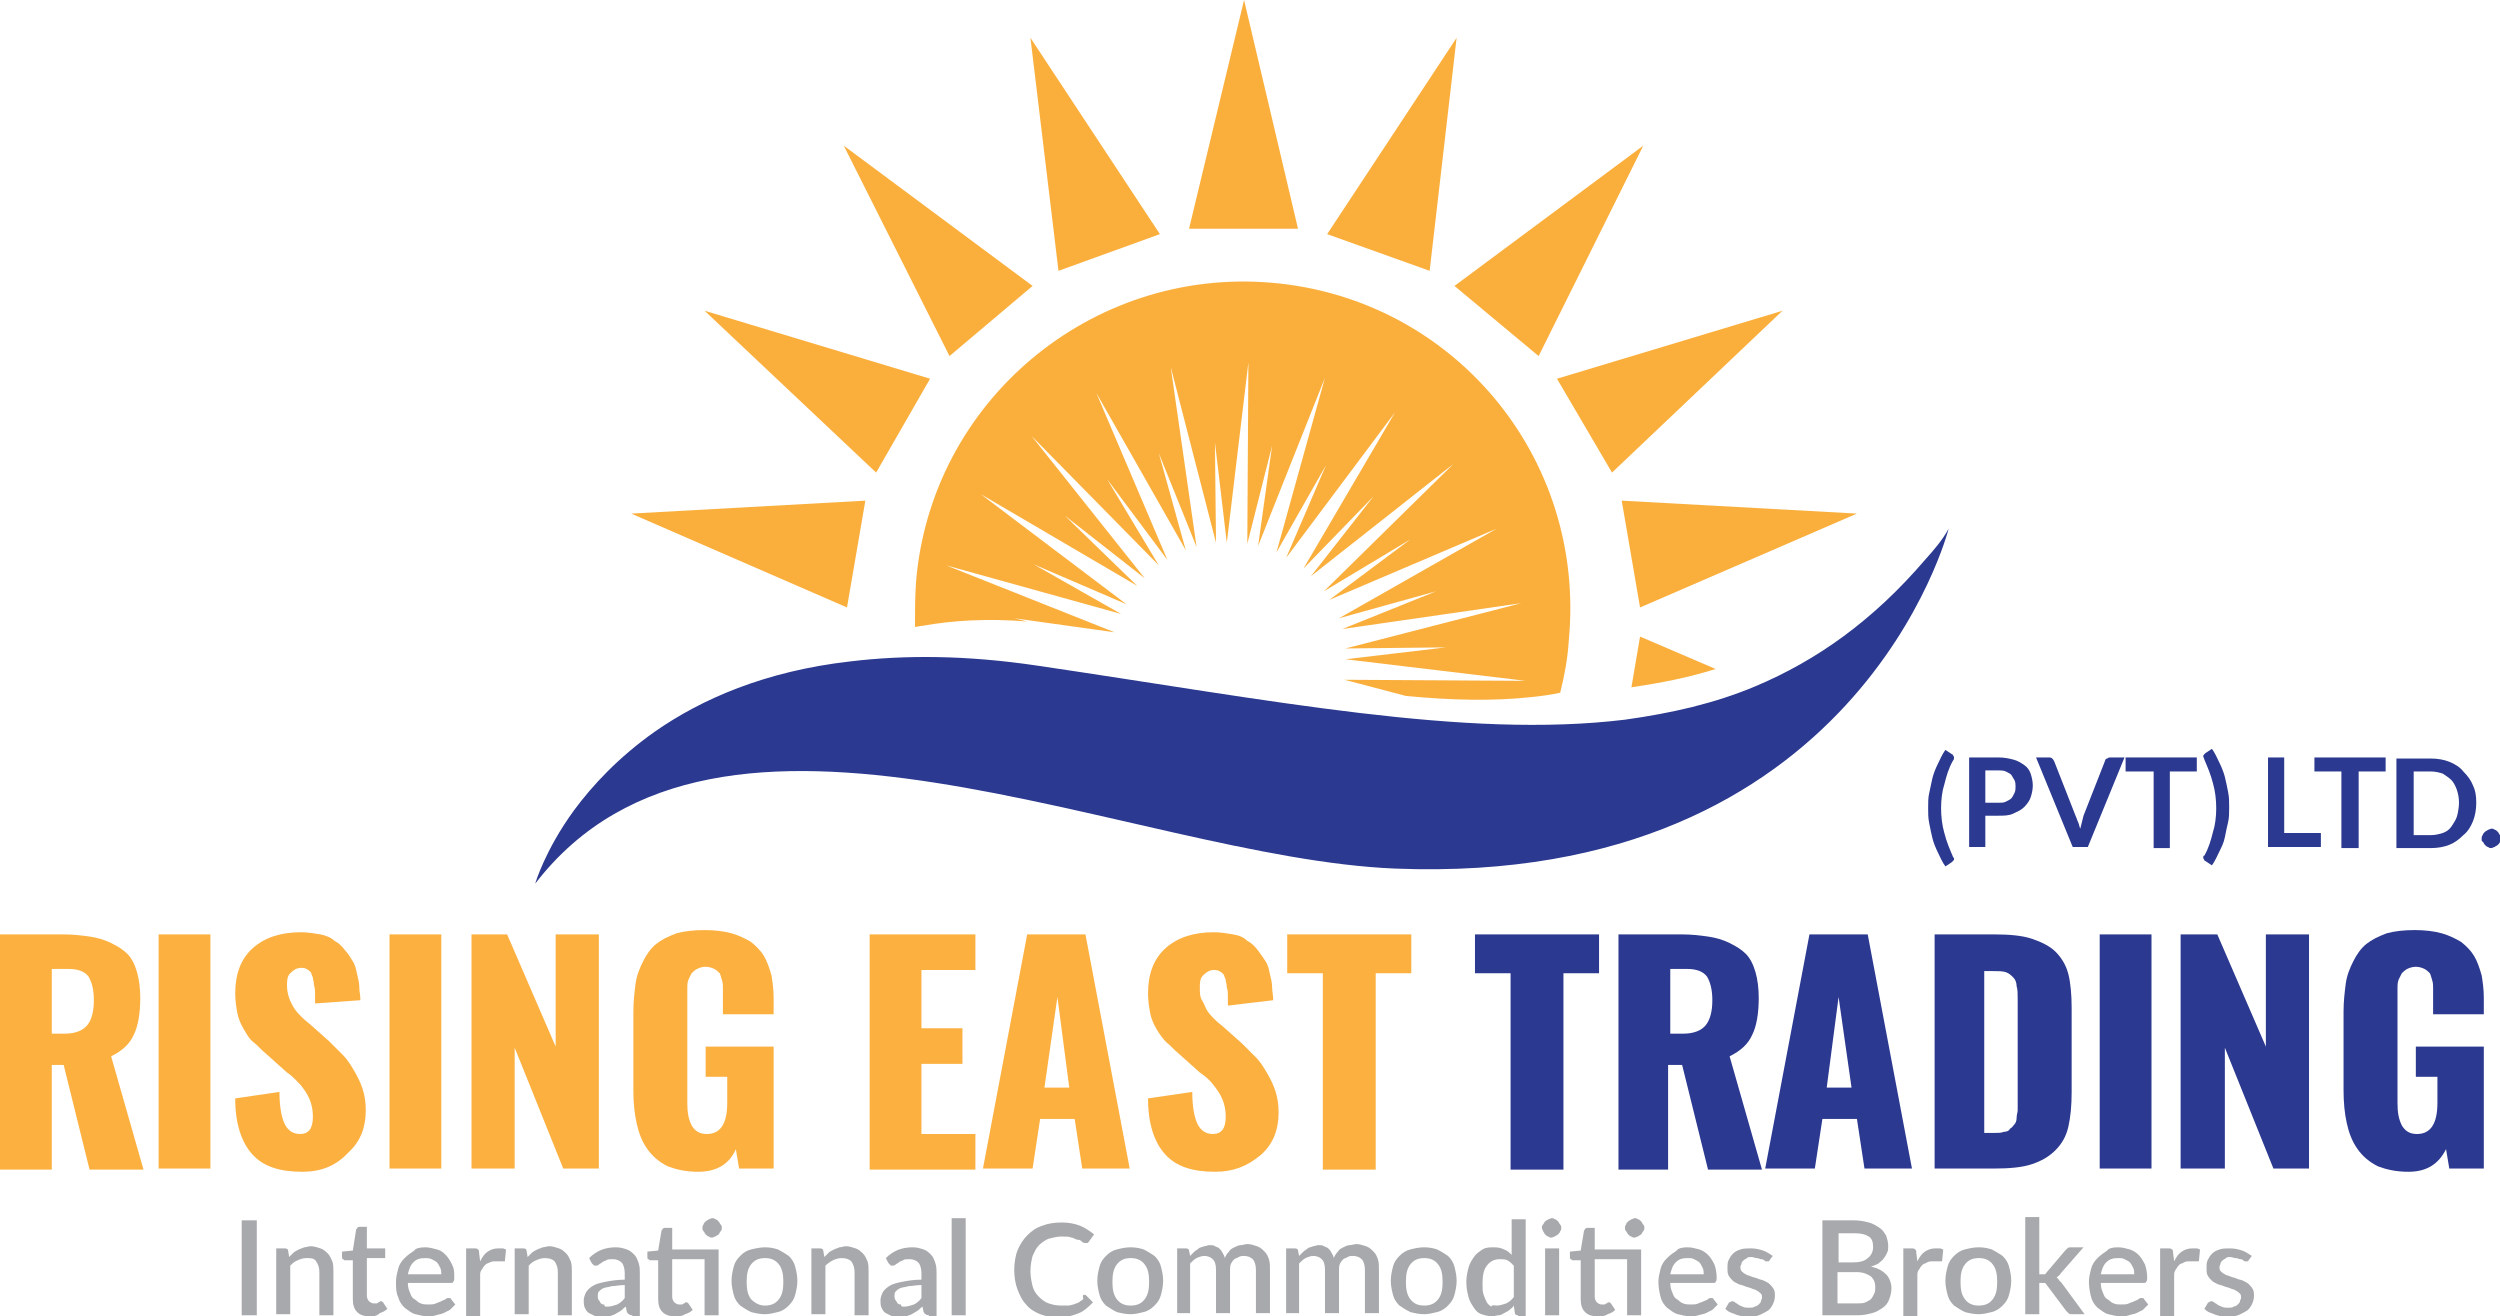 <?xml version="1.0" encoding="utf-8"?>
<!-- Generator: Adobe Illustrator 23.0.1, SVG Export Plug-In . SVG Version: 6.00 Build 0)  -->
<svg version="1.1" id="Layer_1" xmlns="http://www.w3.org/2000/svg" xmlns:xlink="http://www.w3.org/1999/xlink" x="0px" y="0px"
	 viewBox="0 0 231.7 122" style="enable-background:new 0 0 231.7 122;" xml:space="preserve">
<style type="text/css">
	.st0{fill:#FBB040;}
	.st1{fill:#2B3990;}
	.st2{fill:#A7A9AC;}
	.st3{fill:#FAAF3C;}
</style>
<g>
	<g>
		<path class="st0" d="M0,108.3V86.6h5.9c0.9,0,1.7,0.1,2.4,0.2c0.7,0.1,1.4,0.3,2,0.6c0.6,0.3,1.1,0.6,1.5,1c0.4,0.4,0.7,1,0.9,1.7
			s0.3,1.5,0.3,2.4c0,1.4-0.2,2.6-0.6,3.4c-0.4,0.9-1.1,1.5-2.1,2l3,10.5h-5l-2.4-9.7H4.8v9.7H0z M4.8,95.8H6c1,0,1.7-0.3,2.1-0.8
			c0.4-0.5,0.6-1.3,0.6-2.3c0-1-0.2-1.7-0.5-2.2c-0.4-0.5-1-0.7-1.9-0.7H4.8V95.8z"/>
		<path class="st0" d="M14.7,108.3V86.6h4.8v21.7H14.7z"/>
		<path class="st0" d="M28,108.6c-2.1,0-3.6-0.5-4.6-1.6c-1-1.1-1.6-2.8-1.6-5.2l4.1-0.6c0,1.4,0.2,2.4,0.5,3
			c0.3,0.6,0.8,0.9,1.4,0.9c0.8,0,1.2-0.5,1.2-1.6c0-0.6-0.1-1.1-0.3-1.6c-0.2-0.5-0.5-0.9-0.8-1.3c-0.3-0.3-0.7-0.8-1.3-1.2
			l-1.9-1.7c-0.5-0.4-0.8-0.8-1.2-1.1s-0.6-0.7-0.9-1.2c-0.3-0.5-0.5-1-0.6-1.5s-0.2-1.2-0.2-1.8c0-1.8,0.5-3.2,1.6-4.2
			c1.1-1,2.6-1.5,4.5-1.5c0.6,0,1.2,0.1,1.8,0.2c0.5,0.1,1,0.3,1.3,0.6c0.4,0.2,0.7,0.5,1,0.9c0.3,0.3,0.5,0.7,0.7,1
			c0.2,0.3,0.3,0.7,0.4,1.2c0.1,0.4,0.2,0.8,0.2,1.2c0,0.4,0.1,0.7,0.1,1.2L29.2,93c0-0.4,0-0.7,0-0.9s0-0.5-0.1-0.8
			c0-0.3-0.1-0.5-0.1-0.7c-0.1-0.2-0.1-0.3-0.2-0.5c-0.1-0.1-0.2-0.2-0.4-0.3c-0.2-0.1-0.3-0.1-0.5-0.1c-0.4,0-0.7,0.2-1,0.5
			s-0.3,0.7-0.3,1.2c0,0.4,0.1,0.8,0.2,1.1c0.1,0.3,0.3,0.7,0.5,1c0.2,0.3,0.5,0.6,0.6,0.7s0.4,0.4,0.8,0.7l1.8,1.6
			c0.5,0.5,0.9,0.9,1.3,1.3c0.4,0.4,0.7,0.9,1,1.4c0.3,0.5,0.6,1.1,0.8,1.7c0.2,0.6,0.3,1.3,0.3,2c0,1.6-0.5,2.9-1.6,3.9
			C31.1,108.1,29.7,108.6,28,108.6z"/>
		<path class="st0" d="M36.1,108.3V86.6h4.8v21.7H36.1z"/>
		<path class="st0" d="M43.7,108.3V86.6H47L51.5,97V86.6h4v21.7h-3.3l-4.5-11.2v11.2H43.7z"/>
		<path class="st0" d="M64.7,108.6c-1.1,0-2-0.2-2.8-0.5c-0.8-0.4-1.4-0.9-1.9-1.6c-0.5-0.7-0.8-1.5-1-2.4s-0.3-1.9-0.3-3.1v-7.2
			c0-1,0.1-1.8,0.2-2.6c0.1-0.8,0.4-1.5,0.7-2.1c0.3-0.6,0.7-1.2,1.2-1.6s1.1-0.7,1.9-1c0.7-0.2,1.6-0.3,2.6-0.3
			c0.9,0,1.8,0.1,2.5,0.3c0.7,0.2,1.3,0.5,1.8,0.8c0.5,0.4,0.9,0.8,1.2,1.3c0.3,0.5,0.5,1.1,0.7,1.8c0.1,0.6,0.2,1.3,0.2,2.1V94
			h-4.7v-1.7c0-0.3,0-0.6,0-0.8c0-0.2,0-0.4-0.1-0.7s-0.1-0.4-0.2-0.6c-0.1-0.1-0.3-0.3-0.5-0.4c-0.2-0.1-0.5-0.2-0.8-0.2
			c-0.3,0-0.6,0.1-0.8,0.2c-0.2,0.1-0.4,0.3-0.5,0.4c-0.1,0.2-0.2,0.4-0.3,0.6c-0.1,0.3-0.1,0.5-0.1,0.7c0,0.2,0,0.5,0,0.8v9.9
			c0,0.9,0.1,1.5,0.4,2.1c0.3,0.5,0.7,0.8,1.4,0.8c1.3,0,1.9-1,1.9-2.9v-2.4h-2V97h6.3v11.3h-3.2l-0.3-1.8
			C67.6,107.9,66.4,108.6,64.7,108.6z"/>
		<path class="st0" d="M80.6,108.3V86.6h9.8v3.3h-5v5.4h3.8v3.3h-3.8v6.5h5v3.3H80.6z"/>
		<path class="st0" d="M91.1,108.3l4.1-21.7h5.4l4.1,21.7h-4.4l-0.7-4.6h-3.2l-0.7,4.6H91.1z M96.8,100.8h2.3L98,92.4L96.8,100.8z"
			/>
		<path class="st0" d="M112.6,108.6c-2.1,0-3.6-0.5-4.6-1.6c-1-1.1-1.6-2.8-1.6-5.2l4.1-0.6c0,1.4,0.2,2.4,0.5,3
			c0.3,0.6,0.8,0.9,1.4,0.9c0.8,0,1.2-0.5,1.2-1.6c0-0.6-0.1-1.1-0.3-1.6s-0.5-0.9-0.8-1.3s-0.7-0.8-1.3-1.2l-1.9-1.7
			c-0.5-0.4-0.8-0.8-1.2-1.1c-0.3-0.3-0.6-0.7-0.9-1.2c-0.3-0.5-0.5-1-0.6-1.5s-0.2-1.2-0.2-1.8c0-1.8,0.5-3.2,1.6-4.2
			c1.1-1,2.6-1.5,4.5-1.5c0.6,0,1.2,0.1,1.8,0.2s1,0.3,1.3,0.6c0.4,0.2,0.7,0.5,1,0.9s0.5,0.7,0.7,1c0.2,0.3,0.3,0.7,0.4,1.2
			c0.1,0.4,0.2,0.8,0.2,1.2c0,0.4,0.1,0.7,0.1,1.2l-4.2,0.5c0-0.4,0-0.7,0-0.9c0-0.2,0-0.5-0.1-0.8c0-0.3-0.1-0.5-0.1-0.7
			c-0.1-0.2-0.1-0.3-0.2-0.5c-0.1-0.1-0.2-0.2-0.4-0.3c-0.2-0.1-0.3-0.1-0.5-0.1c-0.4,0-0.7,0.2-1,0.5s-0.3,0.7-0.3,1.2
			c0,0.4,0,0.8,0.2,1.1s0.3,0.7,0.5,1c0.2,0.3,0.5,0.6,0.6,0.7s0.4,0.4,0.8,0.7l1.8,1.6c0.5,0.5,0.9,0.9,1.3,1.3s0.7,0.9,1,1.4
			c0.3,0.5,0.6,1.1,0.8,1.7c0.2,0.6,0.3,1.3,0.3,2c0,1.6-0.5,2.9-1.6,3.9C115.6,108.1,114.3,108.6,112.6,108.6z"/>
		<path class="st0" d="M122.6,108.3V90.2h-3.3v-3.6h11.5v3.6h-3.3v18.2H122.6z"/>
		<path class="st1" d="M140,108.3V90.2h-3.3v-3.6h11.5v3.6h-3.3v18.2H140z"/>
		<path class="st1" d="M150,108.3V86.6h5.9c0.9,0,1.7,0.1,2.4,0.2c0.7,0.1,1.4,0.3,2,0.6c0.6,0.3,1.1,0.6,1.5,1
			c0.4,0.4,0.7,1,0.9,1.7c0.2,0.7,0.3,1.5,0.3,2.4c0,1.4-0.2,2.6-0.6,3.4c-0.4,0.9-1.1,1.5-2.1,2l3,10.5h-5l-2.4-9.7h-1.3v9.7H150z
			 M154.8,95.8h1.2c1,0,1.7-0.3,2.1-0.8c0.4-0.5,0.6-1.3,0.6-2.3c0-1-0.2-1.7-0.5-2.2c-0.4-0.5-1-0.7-1.9-0.7h-1.5V95.8z"/>
		<path class="st1" d="M163.6,108.3l4.1-21.7h5.4l4.1,21.7h-4.4l-0.7-4.6h-3.2l-0.7,4.6H163.6z M169.3,100.8h2.3l-1.2-8.4
			L169.3,100.8z"/>
		<path class="st1" d="M179.3,108.3V86.6h5.5c1.4,0,2.6,0.1,3.5,0.4c0.9,0.3,1.7,0.7,2.2,1.2c0.6,0.6,1,1.3,1.2,2.1
			c0.2,0.8,0.3,1.9,0.3,3.1v7.8c0,1.3-0.1,2.3-0.3,3.2c-0.2,0.9-0.6,1.6-1.2,2.2c-0.6,0.6-1.3,1-2.2,1.3c-0.9,0.3-2.1,0.4-3.5,0.4
			H179.3z M184.1,105h0.7c0.4,0,0.7,0,0.9-0.1c0.3,0,0.5-0.1,0.6-0.3c0.2-0.1,0.3-0.3,0.4-0.4c0.1-0.1,0.2-0.3,0.2-0.6
			s0.1-0.5,0.1-0.7c0-0.2,0-0.5,0-0.9v-9.3c0-0.6,0-1-0.1-1.3c0-0.3-0.1-0.6-0.3-0.8c-0.2-0.2-0.4-0.4-0.7-0.5
			c-0.3-0.1-0.7-0.1-1.3-0.1h-0.7V105z"/>
		<path class="st1" d="M194.6,108.3V86.6h4.8v21.7H194.6z"/>
		<path class="st1" d="M202.1,108.3V86.6h3.4L210,97V86.6h4v21.7h-3.3l-4.5-11.2v11.2H202.1z"/>
		<path class="st1" d="M223.2,108.6c-1.1,0-2-0.2-2.8-0.5c-0.8-0.4-1.4-0.9-1.9-1.6c-0.5-0.7-0.8-1.5-1-2.4s-0.3-1.9-0.3-3.1v-7.2
			c0-1,0.1-1.8,0.2-2.6c0.1-0.8,0.4-1.5,0.7-2.1c0.3-0.6,0.7-1.2,1.2-1.6s1.1-0.7,1.9-1c0.7-0.2,1.6-0.3,2.6-0.3
			c0.9,0,1.8,0.1,2.5,0.3c0.7,0.2,1.3,0.5,1.8,0.8c0.5,0.4,0.9,0.8,1.2,1.3c0.3,0.5,0.5,1.1,0.7,1.8c0.1,0.6,0.2,1.3,0.2,2.1V94
			h-4.7v-1.7c0-0.3,0-0.6,0-0.8c0-0.2,0-0.4-0.1-0.7s-0.1-0.4-0.2-0.6c-0.1-0.1-0.3-0.3-0.5-0.4c-0.2-0.1-0.5-0.2-0.8-0.2
			c-0.3,0-0.6,0.1-0.8,0.2c-0.2,0.1-0.4,0.3-0.5,0.4c-0.1,0.2-0.2,0.4-0.3,0.6c-0.1,0.3-0.1,0.5-0.1,0.7c0,0.2,0,0.5,0,0.8v9.9
			c0,0.9,0.1,1.5,0.4,2.1c0.3,0.5,0.7,0.8,1.4,0.8c1.3,0,1.9-1,1.9-2.9v-2.4h-2V97h6.3v11.3h-3.2l-0.3-1.8
			C226,107.9,224.9,108.6,223.2,108.6z"/>
	</g>
	<g>
		<path class="st1" d="M179.9,74.9c0,0.8,0.1,1.6,0.3,2.3c0.2,0.8,0.5,1.5,0.8,2.2c0,0,0,0.1,0.1,0.1c0,0,0,0.1,0,0.1
			c0,0.1,0,0.1-0.1,0.2c0,0-0.1,0.1-0.1,0.1l-0.6,0.4c-0.3-0.4-0.5-0.9-0.7-1.3c-0.2-0.4-0.4-0.9-0.5-1.3c-0.1-0.4-0.2-0.9-0.3-1.4
			s-0.1-0.9-0.1-1.4s0-1,0.1-1.4c0.1-0.5,0.2-0.9,0.3-1.4c0.1-0.4,0.3-0.9,0.5-1.3c0.2-0.4,0.4-0.9,0.7-1.3l0.6,0.4
			c0.1,0,0.1,0.1,0.1,0.1c0,0,0.1,0.1,0.1,0.2c0,0.1,0,0.2-0.1,0.3c-0.4,0.7-0.6,1.4-0.8,2.2C180,73.3,179.9,74.1,179.9,74.9z"/>
		<path class="st1" d="M184,75.6v2.9h-1.5v-8.3h2.7c0.6,0,1,0.1,1.4,0.2c0.4,0.1,0.7,0.3,1,0.5c0.3,0.2,0.5,0.5,0.6,0.8
			c0.1,0.3,0.2,0.7,0.2,1.1c0,0.4-0.1,0.8-0.2,1.1c-0.1,0.3-0.3,0.6-0.6,0.9s-0.6,0.4-1,0.6s-0.9,0.2-1.4,0.2H184z M184,74.4h1.2
			c0.3,0,0.5,0,0.7-0.1c0.2-0.1,0.4-0.2,0.5-0.3c0.1-0.1,0.2-0.3,0.3-0.5c0.1-0.2,0.1-0.4,0.1-0.6c0-0.2,0-0.4-0.1-0.6
			c-0.1-0.2-0.2-0.3-0.3-0.5c-0.1-0.1-0.3-0.2-0.5-0.3c-0.2-0.1-0.5-0.1-0.7-0.1H184V74.4z"/>
		<path class="st1" d="M188.7,70.2h1.2c0.1,0,0.2,0,0.3,0.1c0.1,0.1,0.1,0.1,0.2,0.3l2,5.1c0.1,0.2,0.1,0.3,0.2,0.5
			c0.1,0.2,0.1,0.4,0.2,0.6c0.1-0.4,0.2-0.8,0.3-1.2l2-5.1c0-0.1,0.1-0.2,0.2-0.2c0.1-0.1,0.2-0.1,0.3-0.1h1.3l-3.4,8.3h-1.4
			L188.7,70.2z"/>
		<path class="st1" d="M203.6,70.2v1.3h-2.5v7.1h-1.5v-7.1H197v-1.3H203.6z"/>
		<path class="st1" d="M205.4,74.9c0-0.8-0.1-1.6-0.3-2.3c-0.2-0.8-0.5-1.5-0.8-2.2c0-0.1-0.1-0.2-0.1-0.3c0-0.1,0-0.1,0.1-0.2
			c0,0,0.1-0.1,0.1-0.1l0.6-0.4c0.3,0.4,0.5,0.9,0.7,1.3c0.2,0.4,0.4,0.9,0.5,1.3s0.2,0.9,0.3,1.4c0.1,0.5,0.1,0.9,0.1,1.4
			s0,1-0.1,1.4s-0.2,0.9-0.3,1.4s-0.3,0.9-0.5,1.3c-0.2,0.4-0.4,0.9-0.7,1.3l-0.6-0.4c-0.1,0-0.1-0.1-0.1-0.1c0,0-0.1-0.1-0.1-0.2
			c0,0,0-0.1,0-0.1s0-0.1,0.1-0.1c0.4-0.7,0.6-1.4,0.8-2.2C205.3,76.5,205.4,75.7,205.4,74.9z"/>
		<path class="st1" d="M211.8,77.2h3.3v1.3h-4.9v-8.3h1.5V77.2z"/>
		<path class="st1" d="M221.1,70.2v1.3h-2.5v7.1H217v-7.1h-2.5v-1.3H221.1z"/>
		<path class="st1" d="M229.5,74.4c0,0.6-0.1,1.2-0.3,1.7c-0.2,0.5-0.5,1-0.9,1.3c-0.4,0.4-0.8,0.7-1.3,0.9s-1.1,0.3-1.7,0.3h-3.2
			v-8.3h3.2c0.6,0,1.2,0.1,1.7,0.3c0.5,0.2,1,0.5,1.3,0.9c0.4,0.4,0.7,0.8,0.9,1.3C229.4,73.2,229.5,73.7,229.5,74.4z M227.9,74.4
			c0-0.5-0.1-0.9-0.2-1.2s-0.3-0.7-0.5-0.9s-0.5-0.4-0.8-0.6c-0.3-0.1-0.7-0.2-1.1-0.2h-1.6v5.9h1.6c0.4,0,0.8-0.1,1.1-0.2
			c0.3-0.1,0.6-0.3,0.8-0.6s0.4-0.6,0.5-0.9S227.9,74.8,227.9,74.4z"/>
		<path class="st1" d="M230,77.7c0-0.1,0-0.2,0.1-0.3c0-0.1,0.1-0.2,0.2-0.3c0.1-0.1,0.2-0.1,0.3-0.2c0.1,0,0.2-0.1,0.3-0.1
			c0.1,0,0.2,0,0.3,0.1c0.1,0,0.2,0.1,0.3,0.2c0.1,0.1,0.1,0.2,0.2,0.3s0.1,0.2,0.1,0.3c0,0.1,0,0.2-0.1,0.3c0,0.1-0.1,0.2-0.2,0.3
			s-0.2,0.1-0.3,0.2c-0.1,0-0.2,0.1-0.3,0.1c-0.1,0-0.2,0-0.3-0.1c-0.1,0-0.2-0.1-0.3-0.2s-0.1-0.2-0.2-0.3
			C230,78,230,77.9,230,77.7z"/>
	</g>
	<g>
		<path class="st2" d="M23.8,121.9h-1.4v-8.8h1.4V121.9z"/>
		<path class="st2" d="M25.6,121.9v-6.2h0.8c0.2,0,0.3,0.1,0.3,0.2l0.1,0.6c0.1-0.1,0.3-0.3,0.4-0.4c0.1-0.1,0.3-0.2,0.5-0.3
			c0.2-0.1,0.3-0.1,0.5-0.2c0.2,0,0.4-0.1,0.6-0.1c0.3,0,0.6,0.1,0.9,0.2s0.5,0.3,0.7,0.5s0.3,0.5,0.4,0.7c0.1,0.3,0.1,0.6,0.1,1v4
			h-1.3v-4c0-0.4-0.1-0.7-0.3-1s-0.5-0.3-0.9-0.3c-0.3,0-0.6,0.1-0.8,0.2c-0.3,0.1-0.5,0.3-0.7,0.5v4.5H25.6z"/>
		<path class="st2" d="M34.3,122c-0.5,0-0.9-0.1-1.2-0.4c-0.3-0.3-0.4-0.7-0.4-1.2v-3.6H32c-0.1,0-0.1,0-0.2-0.1
			c-0.1,0-0.1-0.1-0.1-0.2v-0.5l1-0.1L33,114c0-0.1,0.1-0.1,0.1-0.2c0,0,0.1-0.1,0.2-0.1H34v2h1.7v0.9H34v3.5c0,0.2,0.1,0.4,0.2,0.5
			c0.1,0.1,0.3,0.2,0.4,0.2c0.1,0,0.2,0,0.3,0c0.1,0,0.1-0.1,0.2-0.1c0.1,0,0.1-0.1,0.1-0.1s0.1,0,0.1,0c0.1,0,0.1,0,0.2,0.1
			l0.4,0.6c-0.2,0.2-0.4,0.3-0.7,0.4C34.9,122,34.6,122,34.3,122z"/>
		<path class="st2" d="M39.4,115.6c0.4,0,0.7,0.1,1.1,0.2s0.6,0.3,0.8,0.5c0.2,0.2,0.4,0.5,0.6,0.9s0.2,0.7,0.2,1.2
			c0,0.2,0,0.3-0.1,0.4c0,0.1-0.1,0.1-0.2,0.1h-4c0,0.4,0.1,0.7,0.2,0.9c0.1,0.3,0.2,0.5,0.4,0.6s0.3,0.3,0.6,0.4
			c0.2,0.1,0.5,0.1,0.7,0.1c0.3,0,0.5,0,0.7-0.1c0.2-0.1,0.3-0.1,0.5-0.2c0.1-0.1,0.3-0.1,0.4-0.2c0.1-0.1,0.2-0.1,0.3-0.1
			c0.1,0,0.2,0,0.2,0.1l0.4,0.5c-0.2,0.2-0.3,0.3-0.5,0.5c-0.2,0.1-0.4,0.2-0.6,0.3c-0.2,0.1-0.4,0.1-0.7,0.2s-0.5,0.1-0.7,0.1
			c-0.4,0-0.8-0.1-1.2-0.2c-0.4-0.1-0.7-0.4-1-0.6c-0.3-0.3-0.5-0.6-0.6-1c-0.2-0.4-0.2-0.9-0.2-1.4c0-0.4,0.1-0.8,0.2-1.2
			c0.1-0.4,0.3-0.7,0.6-1c0.3-0.3,0.6-0.5,0.9-0.7C38.5,115.7,38.9,115.6,39.4,115.6z M39.4,116.6c-0.5,0-0.8,0.1-1.1,0.4
			s-0.4,0.7-0.5,1.1h3.1c0-0.2,0-0.4-0.1-0.6c-0.1-0.2-0.2-0.4-0.3-0.5c-0.1-0.1-0.3-0.2-0.5-0.3S39.6,116.6,39.4,116.6z"/>
		<path class="st2" d="M43.2,121.9v-6.2H44c0.1,0,0.2,0,0.3,0.1s0.1,0.1,0.1,0.3l0.1,0.8c0.2-0.4,0.4-0.7,0.7-0.9
			c0.3-0.2,0.6-0.3,1-0.3c0.1,0,0.3,0,0.4,0c0.1,0,0.2,0.1,0.3,0.1l-0.1,1c0,0.1,0,0.1-0.1,0.1c0,0-0.1,0-0.1,0c-0.1,0-0.1,0-0.3,0
			c-0.1,0-0.2,0-0.4,0c-0.2,0-0.3,0-0.5,0.1s-0.3,0.1-0.4,0.2c-0.1,0.1-0.2,0.2-0.3,0.4c-0.1,0.1-0.2,0.3-0.2,0.5v3.9H43.2z"/>
		<path class="st2" d="M47.7,121.9v-6.2h0.8c0.2,0,0.3,0.1,0.3,0.2l0.1,0.6c0.1-0.1,0.3-0.3,0.4-0.4c0.1-0.1,0.3-0.2,0.5-0.3
			c0.2-0.1,0.3-0.1,0.5-0.2c0.2,0,0.4-0.1,0.6-0.1c0.3,0,0.6,0.1,0.9,0.2c0.3,0.1,0.5,0.3,0.7,0.5c0.2,0.2,0.3,0.5,0.4,0.7
			c0.1,0.3,0.1,0.6,0.1,1v4h-1.3v-4c0-0.4-0.1-0.7-0.3-1c-0.2-0.2-0.5-0.3-0.9-0.3c-0.3,0-0.6,0.1-0.8,0.2c-0.3,0.1-0.5,0.3-0.7,0.5
			v4.5H47.7z"/>
		<path class="st2" d="M58.6,121.9c-0.1,0-0.2,0-0.3-0.1c-0.1,0-0.1-0.1-0.2-0.2l-0.1-0.5c-0.2,0.1-0.3,0.3-0.5,0.4
			c-0.2,0.1-0.3,0.2-0.5,0.3c-0.2,0.1-0.3,0.1-0.5,0.2s-0.4,0.1-0.6,0.1c-0.3,0-0.5,0-0.7-0.1c-0.2-0.1-0.4-0.2-0.6-0.3
			c-0.2-0.1-0.3-0.3-0.4-0.5c-0.1-0.2-0.1-0.5-0.1-0.7c0-0.2,0.1-0.5,0.2-0.7s0.3-0.4,0.6-0.6c0.3-0.2,0.7-0.3,1.2-0.4
			s1.1-0.2,1.8-0.2V118c0-0.4-0.1-0.8-0.3-1c-0.2-0.2-0.5-0.3-0.8-0.3c-0.3,0-0.5,0-0.6,0.1c-0.2,0.1-0.3,0.1-0.4,0.2
			c-0.1,0.1-0.2,0.1-0.3,0.2s-0.2,0.1-0.3,0.1c-0.1,0-0.2,0-0.2-0.1c-0.1,0-0.1-0.1-0.2-0.2l-0.2-0.4c0.7-0.7,1.5-1,2.5-1
			c0.4,0,0.7,0.1,1,0.2c0.3,0.1,0.5,0.3,0.7,0.5c0.2,0.2,0.3,0.5,0.4,0.8c0.1,0.3,0.1,0.6,0.1,1v3.9H58.6z M56.3,121.1
			c0.3,0,0.6-0.1,0.9-0.2c0.2-0.1,0.5-0.3,0.7-0.6v-1.2c-0.5,0-0.9,0.1-1.2,0.1c-0.3,0.1-0.6,0.1-0.8,0.2s-0.3,0.2-0.4,0.3
			c-0.1,0.1-0.1,0.3-0.1,0.4c0,0.1,0,0.3,0.1,0.4s0.1,0.2,0.2,0.3c0.1,0.1,0.2,0.1,0.3,0.1C56,121.1,56.1,121.1,56.3,121.1z"/>
		<path class="st2" d="M62.6,122c-0.5,0-0.9-0.1-1.2-0.4c-0.3-0.3-0.4-0.7-0.4-1.2v-3.6h-0.7c-0.1,0-0.1,0-0.2-0.1
			c-0.1,0-0.1-0.1-0.1-0.2v-0.5l1-0.1l0.3-1.8c0-0.1,0.1-0.1,0.1-0.2c0,0,0.1-0.1,0.2-0.1h0.7v2h4.3v6.1h-1.3v-5.2h-3v3.5
			c0,0.2,0.1,0.4,0.2,0.5c0.1,0.1,0.3,0.2,0.4,0.2c0.1,0,0.2,0,0.3,0c0.1,0,0.1-0.1,0.2-0.1c0.1,0,0.1-0.1,0.1-0.1c0,0,0.1,0,0.1,0
			c0.1,0,0.1,0,0.2,0.1l0.4,0.6c-0.2,0.2-0.4,0.3-0.7,0.4C63.2,122,62.9,122,62.6,122z M66.9,113.8c0,0.1,0,0.2-0.1,0.3
			s-0.1,0.2-0.2,0.3c-0.1,0.1-0.2,0.1-0.3,0.2c-0.1,0-0.2,0.1-0.3,0.1c-0.1,0-0.2,0-0.3-0.1c-0.1,0-0.2-0.1-0.3-0.2
			s-0.1-0.2-0.2-0.3s-0.1-0.2-0.1-0.3c0-0.1,0-0.2,0.1-0.3c0-0.1,0.1-0.2,0.2-0.3s0.2-0.1,0.3-0.2c0.1,0,0.2-0.1,0.3-0.1
			c0.1,0,0.2,0,0.3,0.1c0.1,0,0.2,0.1,0.3,0.2c0.1,0.1,0.1,0.2,0.2,0.3C66.9,113.6,66.9,113.7,66.9,113.8z"/>
		<path class="st2" d="M70.9,115.6c0.5,0,0.9,0.1,1.2,0.2c0.4,0.2,0.7,0.4,1,0.6c0.3,0.3,0.5,0.6,0.6,1c0.1,0.4,0.2,0.8,0.2,1.3
			s-0.1,0.9-0.2,1.3c-0.1,0.4-0.3,0.7-0.6,1c-0.3,0.3-0.6,0.5-1,0.6c-0.4,0.1-0.8,0.2-1.2,0.2c-0.5,0-0.9-0.1-1.3-0.2
			c-0.4-0.2-0.7-0.4-1-0.6c-0.3-0.3-0.5-0.6-0.6-1c-0.1-0.4-0.2-0.8-0.2-1.3s0.1-0.9,0.2-1.3c0.1-0.4,0.3-0.7,0.6-1
			c0.3-0.3,0.6-0.5,1-0.6S70.5,115.6,70.9,115.6z M70.9,121c0.6,0,1-0.2,1.3-0.6c0.3-0.4,0.4-0.9,0.4-1.6c0-0.7-0.1-1.2-0.4-1.6
			c-0.3-0.4-0.7-0.6-1.3-0.6c-0.6,0-1,0.2-1.3,0.6c-0.3,0.4-0.4,0.9-0.4,1.6c0,0.7,0.1,1.2,0.4,1.6C70,120.8,70.4,121,70.9,121z"/>
		<path class="st2" d="M75.2,121.9v-6.2H76c0.2,0,0.3,0.1,0.3,0.2l0.1,0.6c0.1-0.1,0.3-0.3,0.4-0.4c0.1-0.1,0.3-0.2,0.5-0.3
			c0.2-0.1,0.3-0.1,0.5-0.2c0.2,0,0.4-0.1,0.6-0.1c0.3,0,0.6,0.1,0.9,0.2s0.5,0.3,0.7,0.5c0.2,0.2,0.3,0.5,0.4,0.7
			c0.1,0.3,0.1,0.6,0.1,1v4h-1.3v-4c0-0.4-0.1-0.7-0.3-1c-0.2-0.2-0.5-0.3-0.9-0.3c-0.3,0-0.6,0.1-0.8,0.2c-0.2,0.1-0.5,0.3-0.7,0.5
			v4.5H75.2z"/>
		<path class="st2" d="M86.1,121.9c-0.1,0-0.2,0-0.3-0.1c-0.1,0-0.1-0.1-0.2-0.2l-0.1-0.5c-0.2,0.1-0.3,0.3-0.5,0.4
			c-0.2,0.1-0.3,0.2-0.5,0.3c-0.2,0.1-0.3,0.1-0.5,0.2s-0.4,0.1-0.6,0.1c-0.3,0-0.5,0-0.7-0.1c-0.2-0.1-0.4-0.2-0.6-0.3
			c-0.2-0.1-0.3-0.3-0.4-0.5c-0.1-0.2-0.1-0.5-0.1-0.7c0-0.2,0.1-0.5,0.2-0.7s0.3-0.4,0.6-0.6c0.3-0.2,0.7-0.3,1.2-0.4
			s1.1-0.2,1.8-0.2V118c0-0.4-0.1-0.8-0.3-1c-0.2-0.2-0.5-0.3-0.8-0.3c-0.3,0-0.5,0-0.6,0.1c-0.2,0.1-0.3,0.1-0.4,0.2
			c-0.1,0.1-0.2,0.1-0.3,0.2s-0.2,0.1-0.3,0.1c-0.1,0-0.2,0-0.2-0.1c-0.1,0-0.1-0.1-0.2-0.2l-0.2-0.4c0.7-0.7,1.5-1,2.5-1
			c0.4,0,0.7,0.1,1,0.2c0.3,0.1,0.5,0.3,0.7,0.5c0.2,0.2,0.3,0.5,0.4,0.8c0.1,0.3,0.1,0.6,0.1,1v3.9H86.1z M83.8,121.1
			c0.3,0,0.6-0.1,0.9-0.2c0.2-0.1,0.5-0.3,0.7-0.6v-1.2c-0.5,0-0.9,0.1-1.2,0.1c-0.3,0.1-0.6,0.1-0.8,0.2s-0.3,0.2-0.4,0.3
			c-0.1,0.1-0.1,0.3-0.1,0.4c0,0.1,0,0.3,0.1,0.4s0.1,0.2,0.2,0.3c0.1,0.1,0.2,0.1,0.3,0.1C83.5,121.1,83.6,121.1,83.8,121.1z"/>
		<path class="st2" d="M89.5,112.9v9h-1.3v-9H89.5z"/>
		<path class="st2" d="M100.5,120c0.1,0,0.1,0,0.2,0.1l0.6,0.6c-0.4,0.4-0.8,0.8-1.3,1s-1.1,0.4-1.9,0.4c-0.6,0-1.2-0.1-1.7-0.3
			s-1-0.5-1.3-0.9c-0.4-0.4-0.6-0.9-0.8-1.4c-0.2-0.5-0.3-1.2-0.3-1.8s0.1-1.3,0.3-1.8c0.2-0.5,0.5-1,0.9-1.4
			c0.4-0.4,0.8-0.7,1.4-0.9c0.5-0.2,1.1-0.3,1.8-0.3c0.6,0,1.2,0.1,1.7,0.3c0.5,0.2,0.9,0.5,1.3,0.8l-0.5,0.7c0,0-0.1,0.1-0.1,0.1
			c0,0-0.1,0-0.2,0c-0.1,0-0.2,0-0.3-0.1c-0.1-0.1-0.2-0.2-0.4-0.2s-0.4-0.2-0.6-0.2c-0.2-0.1-0.5-0.1-0.9-0.1
			c-0.4,0-0.8,0.1-1.2,0.2c-0.3,0.1-0.7,0.4-0.9,0.6c-0.3,0.3-0.4,0.6-0.6,1c-0.1,0.4-0.2,0.9-0.2,1.4c0,0.5,0.1,1,0.2,1.4
			c0.1,0.4,0.3,0.7,0.6,1c0.3,0.3,0.6,0.5,0.9,0.6c0.3,0.1,0.7,0.2,1.1,0.2c0.2,0,0.5,0,0.7,0c0.2,0,0.4-0.1,0.5-0.1
			c0.2-0.1,0.3-0.1,0.5-0.2c0.1-0.1,0.3-0.2,0.4-0.3C100.3,120,100.4,120,100.5,120z"/>
		<path class="st2" d="M104.8,115.6c0.5,0,0.9,0.1,1.2,0.2c0.4,0.2,0.7,0.4,1,0.6c0.3,0.3,0.5,0.6,0.6,1c0.1,0.4,0.2,0.8,0.2,1.3
			s-0.1,0.9-0.2,1.3c-0.1,0.4-0.3,0.7-0.6,1c-0.3,0.3-0.6,0.5-1,0.6c-0.4,0.1-0.8,0.2-1.2,0.2c-0.5,0-0.9-0.1-1.3-0.2
			c-0.4-0.2-0.7-0.4-1-0.6c-0.3-0.3-0.5-0.6-0.6-1c-0.1-0.4-0.2-0.8-0.2-1.3s0.1-0.9,0.2-1.3c0.1-0.4,0.3-0.7,0.6-1
			c0.3-0.3,0.6-0.5,1-0.6S104.3,115.6,104.8,115.6z M104.8,121c0.6,0,1-0.2,1.3-0.6c0.3-0.4,0.4-0.9,0.4-1.6c0-0.7-0.1-1.2-0.4-1.6
			c-0.3-0.4-0.7-0.6-1.3-0.6c-0.6,0-1,0.2-1.3,0.6c-0.3,0.4-0.4,0.9-0.4,1.6c0,0.7,0.1,1.2,0.4,1.6C103.8,120.8,104.2,121,104.8,121
			z"/>
		<path class="st2" d="M109.1,121.9v-6.2h0.8c0.2,0,0.3,0.1,0.3,0.2l0.1,0.5c0.1-0.1,0.2-0.2,0.4-0.4c0.1-0.1,0.3-0.2,0.4-0.3
			c0.1-0.1,0.3-0.1,0.5-0.2c0.2,0,0.3-0.1,0.5-0.1c0.2,0,0.4,0,0.5,0.1c0.2,0.1,0.3,0.1,0.4,0.2s0.2,0.2,0.3,0.4
			c0.1,0.2,0.2,0.3,0.2,0.5c0.1-0.2,0.2-0.4,0.4-0.6c0.1-0.2,0.3-0.3,0.5-0.4c0.2-0.1,0.4-0.2,0.6-0.2c0.2,0,0.4-0.1,0.6-0.1
			c0.3,0,0.6,0.1,0.9,0.2s0.5,0.3,0.7,0.5c0.2,0.2,0.3,0.4,0.4,0.7c0.1,0.3,0.1,0.6,0.1,1v4h-1.3v-4c0-0.4-0.1-0.8-0.3-1
			s-0.5-0.3-0.8-0.3c-0.2,0-0.3,0-0.5,0.1c-0.1,0.1-0.3,0.1-0.4,0.2c-0.1,0.1-0.2,0.2-0.3,0.4s-0.1,0.4-0.1,0.6v4h-1.3v-4
			c0-0.5-0.1-0.8-0.3-1s-0.5-0.3-0.8-0.3c-0.2,0-0.5,0.1-0.7,0.2c-0.2,0.1-0.4,0.3-0.6,0.5v4.6H109.1z"/>
		<path class="st2" d="M119.2,121.9v-6.2h0.8c0.2,0,0.3,0.1,0.3,0.2l0.1,0.5c0.1-0.1,0.2-0.2,0.4-0.4c0.1-0.1,0.3-0.2,0.4-0.3
			c0.1-0.1,0.3-0.1,0.5-0.2c0.2,0,0.3-0.1,0.5-0.1c0.2,0,0.4,0,0.5,0.1c0.2,0.1,0.3,0.1,0.4,0.2s0.2,0.2,0.3,0.4
			c0.1,0.2,0.2,0.3,0.2,0.5c0.1-0.2,0.2-0.4,0.4-0.6c0.1-0.2,0.3-0.3,0.5-0.4c0.2-0.1,0.4-0.2,0.6-0.2c0.2,0,0.4-0.1,0.6-0.1
			c0.3,0,0.6,0.1,0.9,0.2s0.5,0.3,0.7,0.5c0.2,0.2,0.3,0.4,0.4,0.7c0.1,0.3,0.1,0.6,0.1,1v4h-1.3v-4c0-0.4-0.1-0.8-0.3-1
			s-0.5-0.3-0.8-0.3c-0.2,0-0.3,0-0.5,0.1c-0.1,0.1-0.3,0.1-0.4,0.2c-0.1,0.1-0.2,0.2-0.3,0.4s-0.1,0.4-0.1,0.6v4h-1.3v-4
			c0-0.5-0.1-0.8-0.3-1s-0.5-0.3-0.8-0.3c-0.2,0-0.5,0.1-0.7,0.2c-0.2,0.1-0.4,0.3-0.6,0.5v4.6H119.2z"/>
		<path class="st2" d="M132,115.6c0.5,0,0.9,0.1,1.2,0.2c0.4,0.2,0.7,0.4,1,0.6c0.3,0.3,0.5,0.6,0.6,1c0.1,0.4,0.2,0.8,0.2,1.3
			s-0.1,0.9-0.2,1.3c-0.1,0.4-0.3,0.7-0.6,1c-0.3,0.3-0.6,0.5-1,0.6c-0.4,0.1-0.8,0.2-1.2,0.2c-0.5,0-0.9-0.1-1.3-0.2
			c-0.4-0.2-0.7-0.4-1-0.6c-0.3-0.3-0.5-0.6-0.6-1c-0.1-0.4-0.2-0.8-0.2-1.3s0.1-0.9,0.2-1.3c0.1-0.4,0.3-0.7,0.6-1
			c0.3-0.3,0.6-0.5,1-0.6S131.5,115.6,132,115.6z M132,121c0.6,0,1-0.2,1.3-0.6c0.3-0.4,0.4-0.9,0.4-1.6c0-0.7-0.1-1.2-0.4-1.6
			c-0.3-0.4-0.7-0.6-1.3-0.6c-0.6,0-1,0.2-1.3,0.6c-0.3,0.4-0.4,0.9-0.4,1.6c0,0.7,0.1,1.2,0.4,1.6C131,120.8,131.4,121,132,121z"/>
		<path class="st2" d="M140.7,121.9c-0.2,0-0.3-0.1-0.3-0.2l-0.1-0.7c-0.1,0.2-0.3,0.3-0.4,0.4c-0.1,0.1-0.3,0.2-0.5,0.3
			c-0.2,0.1-0.3,0.2-0.5,0.2c-0.2,0-0.4,0.1-0.6,0.1c-0.3,0-0.7-0.1-1-0.2s-0.5-0.3-0.7-0.6c-0.2-0.3-0.4-0.6-0.5-1
			c-0.1-0.4-0.2-0.8-0.2-1.4c0-0.5,0.1-0.9,0.2-1.3s0.3-0.7,0.5-1c0.2-0.3,0.5-0.5,0.8-0.7s0.7-0.2,1.1-0.2c0.4,0,0.7,0.1,0.9,0.2
			c0.3,0.1,0.5,0.3,0.7,0.5v-3.3h1.3v9H140.7z M138.7,121c0.3,0,0.6-0.1,0.9-0.2c0.2-0.1,0.5-0.3,0.7-0.6v-2.9
			c-0.2-0.2-0.4-0.4-0.6-0.5c-0.2-0.1-0.5-0.1-0.7-0.1c-0.5,0-0.9,0.2-1.2,0.6c-0.3,0.4-0.4,0.9-0.4,1.7c0,0.4,0,0.7,0.1,1
			c0.1,0.3,0.2,0.5,0.3,0.7c0.1,0.2,0.3,0.3,0.4,0.4C138.3,120.9,138.5,121,138.7,121z"/>
		<path class="st2" d="M144.7,113.8c0,0.1,0,0.2-0.1,0.3c0,0.1-0.1,0.2-0.2,0.3s-0.2,0.1-0.3,0.2c-0.1,0-0.2,0.1-0.3,0.1
			c-0.1,0-0.2,0-0.3-0.1c-0.1,0-0.2-0.1-0.3-0.2s-0.1-0.2-0.2-0.3c0-0.1-0.1-0.2-0.1-0.3c0-0.1,0-0.2,0.1-0.3s0.1-0.2,0.2-0.3
			s0.2-0.1,0.3-0.2c0.1,0,0.2-0.1,0.3-0.1c0.1,0,0.2,0,0.3,0.1c0.1,0,0.2,0.1,0.3,0.2s0.1,0.2,0.2,0.3S144.7,113.7,144.7,113.8z
			 M144.5,115.7v6.2h-1.3v-6.2H144.5z"/>
		<path class="st2" d="M148.1,122c-0.5,0-0.9-0.1-1.2-0.4c-0.3-0.3-0.4-0.7-0.4-1.2v-3.6h-0.7c-0.1,0-0.1,0-0.2-0.1
			c-0.1,0-0.1-0.1-0.1-0.2v-0.5l1-0.1l0.3-1.8c0-0.1,0.1-0.1,0.1-0.2c0,0,0.1-0.1,0.2-0.1h0.7v2h4.3v6.1h-1.3v-5.2h-3v3.5
			c0,0.2,0.1,0.4,0.2,0.5c0.1,0.1,0.3,0.2,0.4,0.2c0.1,0,0.2,0,0.3,0c0.1,0,0.1-0.1,0.2-0.1c0.1,0,0.1-0.1,0.1-0.1c0,0,0.1,0,0.1,0
			c0.1,0,0.1,0,0.2,0.1l0.4,0.6c-0.2,0.2-0.4,0.3-0.7,0.4C148.7,122,148.4,122,148.1,122z M152.4,113.8c0,0.1,0,0.2-0.1,0.3
			s-0.1,0.2-0.2,0.3c-0.1,0.1-0.2,0.1-0.3,0.2c-0.1,0-0.2,0.1-0.3,0.1c-0.1,0-0.2,0-0.3-0.1c-0.1,0-0.2-0.1-0.3-0.2
			s-0.1-0.2-0.2-0.3s-0.1-0.2-0.1-0.3c0-0.1,0-0.2,0.1-0.3c0-0.1,0.1-0.2,0.2-0.3s0.2-0.1,0.3-0.2c0.1,0,0.2-0.1,0.3-0.1
			c0.1,0,0.2,0,0.3,0.1c0.1,0,0.2,0.1,0.3,0.2c0.1,0.1,0.1,0.2,0.2,0.3C152.4,113.6,152.4,113.7,152.4,113.8z"/>
		<path class="st2" d="M156.4,115.6c0.4,0,0.7,0.1,1.1,0.2c0.3,0.1,0.6,0.3,0.8,0.5c0.2,0.2,0.4,0.5,0.6,0.9
			c0.1,0.3,0.2,0.7,0.2,1.2c0,0.2,0,0.3-0.1,0.4c0,0.1-0.1,0.1-0.2,0.1h-4c0,0.4,0.1,0.7,0.2,0.9c0.1,0.3,0.2,0.5,0.4,0.6
			s0.3,0.3,0.6,0.4c0.2,0.1,0.5,0.1,0.7,0.1c0.3,0,0.5,0,0.7-0.1c0.2-0.1,0.3-0.1,0.5-0.2s0.3-0.1,0.4-0.2c0.1-0.1,0.2-0.1,0.3-0.1
			c0.1,0,0.2,0,0.2,0.1l0.4,0.5c-0.2,0.2-0.3,0.3-0.5,0.5c-0.2,0.1-0.4,0.2-0.6,0.3c-0.2,0.1-0.4,0.1-0.7,0.2s-0.5,0.1-0.7,0.1
			c-0.4,0-0.8-0.1-1.2-0.2c-0.4-0.1-0.7-0.4-1-0.6c-0.3-0.3-0.5-0.6-0.6-1s-0.2-0.9-0.2-1.4c0-0.4,0.1-0.8,0.2-1.2s0.3-0.7,0.6-1
			c0.3-0.3,0.6-0.5,0.9-0.7C155.5,115.7,155.9,115.6,156.4,115.6z M156.4,116.6c-0.5,0-0.8,0.1-1.1,0.4c-0.3,0.3-0.4,0.7-0.5,1.1
			h3.1c0-0.2,0-0.4-0.1-0.6c-0.1-0.2-0.2-0.4-0.3-0.5c-0.1-0.1-0.3-0.2-0.5-0.3S156.7,116.6,156.4,116.6z"/>
		<path class="st2" d="M164,116.8c0,0.1-0.1,0.1-0.1,0.1c0,0-0.1,0-0.2,0c-0.1,0-0.1,0-0.2-0.1s-0.2-0.1-0.3-0.1s-0.2-0.1-0.4-0.1
			c-0.1,0-0.3-0.1-0.5-0.1c-0.2,0-0.3,0-0.4,0.1s-0.2,0.1-0.3,0.2c-0.1,0.1-0.2,0.2-0.2,0.3c0,0.1-0.1,0.2-0.1,0.3
			c0,0.1,0,0.3,0.1,0.4c0.1,0.1,0.2,0.2,0.4,0.3c0.1,0.1,0.3,0.1,0.5,0.2c0.2,0.1,0.4,0.1,0.6,0.2c0.2,0.1,0.4,0.1,0.6,0.2
			c0.2,0.1,0.4,0.2,0.5,0.3c0.1,0.1,0.3,0.3,0.4,0.5c0.1,0.2,0.1,0.4,0.1,0.6c0,0.3-0.1,0.6-0.2,0.8s-0.3,0.5-0.5,0.6
			s-0.5,0.3-0.8,0.4c-0.3,0.1-0.6,0.2-1,0.2c-0.2,0-0.4,0-0.6-0.1s-0.4-0.1-0.6-0.2s-0.3-0.1-0.5-0.2c-0.2-0.1-0.3-0.2-0.4-0.3
			l0.3-0.5c0-0.1,0.1-0.1,0.1-0.1c0.1,0,0.1-0.1,0.2-0.1c0.1,0,0.2,0,0.3,0.1c0.1,0.1,0.2,0.1,0.3,0.2c0.1,0.1,0.2,0.1,0.4,0.2
			c0.2,0.1,0.4,0.1,0.6,0.1c0.2,0,0.4,0,0.5-0.1c0.1,0,0.3-0.1,0.4-0.2c0.1-0.1,0.2-0.2,0.2-0.3c0-0.1,0.1-0.2,0.1-0.3
			c0-0.2,0-0.3-0.1-0.4c-0.1-0.1-0.2-0.2-0.4-0.3c-0.1-0.1-0.3-0.1-0.5-0.2c-0.2-0.1-0.4-0.1-0.6-0.2c-0.2-0.1-0.4-0.1-0.6-0.2
			c-0.2-0.1-0.4-0.2-0.5-0.3s-0.3-0.3-0.4-0.5c-0.1-0.2-0.1-0.4-0.1-0.7c0-0.2,0-0.5,0.1-0.7s0.2-0.4,0.4-0.6
			c0.2-0.2,0.4-0.3,0.7-0.4s0.6-0.1,1-0.1c0.4,0,0.8,0.1,1.1,0.2s0.6,0.3,0.9,0.5L164,116.8z"/>
		<path class="st2" d="M168.9,121.9v-8.8h2.9c0.6,0,1,0.1,1.4,0.2c0.4,0.1,0.7,0.3,1,0.5s0.4,0.4,0.6,0.7c0.1,0.3,0.2,0.6,0.2,1
			c0,0.2,0,0.4-0.1,0.6c-0.1,0.2-0.2,0.4-0.3,0.5c-0.1,0.2-0.3,0.3-0.5,0.5c-0.2,0.1-0.4,0.2-0.7,0.3c0.6,0.1,1.1,0.4,1.4,0.7
			c0.3,0.3,0.5,0.8,0.5,1.3c0,0.4-0.1,0.7-0.2,1s-0.3,0.6-0.6,0.8c-0.3,0.2-0.6,0.4-1,0.5c-0.4,0.1-0.8,0.2-1.3,0.2H168.9z
			 M170.3,117h1.4c0.6,0,1.1-0.1,1.4-0.4c0.3-0.2,0.5-0.6,0.5-1c0-0.5-0.1-0.8-0.4-1c-0.3-0.2-0.7-0.3-1.3-0.3h-1.5V117z M170.3,118
			v2.8h1.8c0.3,0,0.6,0,0.8-0.1c0.2-0.1,0.4-0.2,0.5-0.3c0.1-0.1,0.2-0.3,0.3-0.5c0.1-0.2,0.1-0.4,0.1-0.6c0-0.4-0.1-0.7-0.4-1
			c-0.3-0.2-0.7-0.4-1.3-0.4H170.3z"/>
		<path class="st2" d="M176.4,121.9v-6.2h0.8c0.1,0,0.2,0,0.3,0.1s0.1,0.1,0.1,0.3l0.1,0.8c0.2-0.4,0.4-0.7,0.7-0.9
			c0.3-0.2,0.6-0.3,1-0.3c0.1,0,0.3,0,0.4,0c0.1,0,0.2,0.1,0.3,0.1l-0.1,1c0,0.1,0,0.1-0.1,0.1s-0.1,0-0.1,0c-0.1,0-0.1,0-0.3,0
			c-0.1,0-0.2,0-0.4,0c-0.2,0-0.3,0-0.5,0.1c-0.1,0.1-0.3,0.1-0.4,0.2c-0.1,0.1-0.2,0.2-0.3,0.4c-0.1,0.1-0.2,0.3-0.2,0.5v3.9H176.4
			z"/>
		<path class="st2" d="M183.4,115.6c0.5,0,0.9,0.1,1.2,0.2c0.4,0.2,0.7,0.4,1,0.6c0.3,0.3,0.5,0.6,0.6,1c0.1,0.4,0.2,0.8,0.2,1.3
			s-0.1,0.9-0.2,1.3c-0.1,0.4-0.3,0.7-0.6,1c-0.3,0.3-0.6,0.5-1,0.6c-0.4,0.1-0.8,0.2-1.2,0.2c-0.5,0-0.9-0.1-1.3-0.2
			c-0.4-0.2-0.7-0.4-1-0.6c-0.3-0.3-0.5-0.6-0.6-1c-0.1-0.4-0.2-0.8-0.2-1.3s0.1-0.9,0.2-1.3c0.1-0.4,0.3-0.7,0.6-1
			c0.3-0.3,0.6-0.5,1-0.6S182.9,115.6,183.4,115.6z M183.4,121c0.6,0,1-0.2,1.3-0.6c0.3-0.4,0.4-0.9,0.4-1.6c0-0.7-0.1-1.2-0.4-1.6
			c-0.3-0.4-0.7-0.6-1.3-0.6c-0.6,0-1,0.2-1.3,0.6c-0.3,0.4-0.4,0.9-0.4,1.6c0,0.7,0.1,1.2,0.4,1.6C182.4,120.8,182.8,121,183.4,121
			z"/>
		<path class="st2" d="M189,112.9v5.2h0.3c0.1,0,0.2,0,0.2,0c0.1,0,0.1-0.1,0.2-0.2l1.7-2c0.1-0.1,0.1-0.1,0.2-0.2s0.2-0.1,0.3-0.1
			h1.2l-2.1,2.4c-0.1,0.2-0.3,0.3-0.4,0.4c0.1,0.1,0.2,0.1,0.2,0.2c0.1,0.1,0.1,0.2,0.2,0.2l2.2,3H192c-0.1,0-0.2,0-0.3-0.1
			s-0.1-0.1-0.2-0.2l-1.8-2.4c-0.1-0.1-0.1-0.2-0.2-0.2c-0.1,0-0.2,0-0.3,0H189v2.9h-1.3v-9H189z"/>
		<path class="st2" d="M196.3,115.6c0.4,0,0.7,0.1,1.1,0.2c0.3,0.1,0.6,0.3,0.8,0.5c0.2,0.2,0.4,0.5,0.6,0.9
			c0.1,0.3,0.2,0.7,0.2,1.2c0,0.2,0,0.3-0.1,0.4c0,0.1-0.1,0.1-0.2,0.1h-4c0,0.4,0.1,0.7,0.2,0.9c0.1,0.3,0.2,0.5,0.4,0.6
			s0.3,0.3,0.6,0.4c0.2,0.1,0.5,0.1,0.7,0.1c0.3,0,0.5,0,0.7-0.1c0.2-0.1,0.3-0.1,0.5-0.2s0.3-0.1,0.4-0.2c0.1-0.1,0.2-0.1,0.3-0.1
			c0.1,0,0.2,0,0.2,0.1l0.4,0.5c-0.2,0.2-0.3,0.3-0.5,0.5c-0.2,0.1-0.4,0.2-0.6,0.3c-0.2,0.1-0.4,0.1-0.7,0.2s-0.5,0.1-0.7,0.1
			c-0.4,0-0.8-0.1-1.2-0.2c-0.4-0.1-0.7-0.4-1-0.6c-0.3-0.3-0.5-0.6-0.6-1s-0.2-0.9-0.2-1.4c0-0.4,0.1-0.8,0.2-1.2s0.3-0.7,0.6-1
			c0.3-0.3,0.6-0.5,0.9-0.7C195.4,115.7,195.8,115.6,196.3,115.6z M196.3,116.6c-0.5,0-0.8,0.1-1.1,0.4c-0.3,0.3-0.4,0.7-0.5,1.1
			h3.1c0-0.2,0-0.4-0.1-0.6c-0.1-0.2-0.2-0.4-0.3-0.5c-0.1-0.1-0.3-0.2-0.5-0.3S196.6,116.6,196.3,116.6z"/>
		<path class="st2" d="M200.2,121.9v-6.2h0.8c0.1,0,0.2,0,0.3,0.1s0.1,0.1,0.1,0.3l0.1,0.8c0.2-0.4,0.4-0.7,0.7-0.9
			c0.3-0.2,0.6-0.3,1-0.3c0.1,0,0.3,0,0.4,0c0.1,0,0.2,0.1,0.3,0.1l-0.1,1c0,0.1,0,0.1-0.1,0.1s-0.1,0-0.1,0c-0.1,0-0.1,0-0.3,0
			c-0.1,0-0.2,0-0.4,0c-0.2,0-0.3,0-0.5,0.1c-0.1,0.1-0.3,0.1-0.4,0.2c-0.1,0.1-0.2,0.2-0.3,0.4c-0.1,0.1-0.2,0.3-0.2,0.5v3.9H200.2
			z"/>
		<path class="st2" d="M208.4,116.8c0,0.1-0.1,0.1-0.1,0.1c0,0-0.1,0-0.2,0c-0.1,0-0.1,0-0.2-0.1s-0.2-0.1-0.3-0.1s-0.2-0.1-0.4-0.1
			s-0.3-0.1-0.5-0.1c-0.2,0-0.3,0-0.4,0.1s-0.2,0.1-0.3,0.2c-0.1,0.1-0.2,0.2-0.2,0.3c0,0.1-0.1,0.2-0.1,0.3c0,0.1,0,0.3,0.1,0.4
			c0.1,0.1,0.2,0.2,0.4,0.3c0.1,0.1,0.3,0.1,0.5,0.2c0.2,0.1,0.4,0.1,0.6,0.2c0.2,0.1,0.4,0.1,0.6,0.2c0.2,0.1,0.4,0.2,0.5,0.3
			c0.1,0.1,0.3,0.3,0.4,0.5c0.1,0.2,0.1,0.4,0.1,0.6c0,0.3-0.1,0.6-0.2,0.8s-0.3,0.5-0.5,0.6s-0.5,0.3-0.8,0.4
			c-0.3,0.1-0.6,0.2-1,0.2c-0.2,0-0.4,0-0.6-0.1s-0.4-0.1-0.6-0.2s-0.3-0.1-0.5-0.2c-0.2-0.1-0.3-0.2-0.4-0.3l0.3-0.5
			c0-0.1,0.1-0.1,0.1-0.1c0.1,0,0.1-0.1,0.2-0.1c0.1,0,0.2,0,0.3,0.1c0.1,0.1,0.2,0.1,0.3,0.2c0.1,0.1,0.2,0.1,0.4,0.2
			c0.2,0.1,0.4,0.1,0.6,0.1c0.2,0,0.4,0,0.5-0.1c0.1,0,0.3-0.1,0.4-0.2c0.1-0.1,0.2-0.2,0.2-0.3c0-0.1,0.1-0.2,0.1-0.3
			c0-0.2,0-0.3-0.1-0.4c-0.1-0.1-0.2-0.2-0.4-0.3c-0.1-0.1-0.3-0.1-0.5-0.2c-0.2-0.1-0.4-0.1-0.6-0.2c-0.2-0.1-0.4-0.1-0.6-0.2
			c-0.2-0.1-0.4-0.2-0.5-0.3s-0.3-0.3-0.4-0.5c-0.1-0.2-0.1-0.4-0.1-0.7c0-0.2,0-0.5,0.1-0.7s0.2-0.4,0.4-0.6
			c0.2-0.2,0.4-0.3,0.7-0.4s0.6-0.1,1-0.1c0.4,0,0.8,0.1,1.1,0.2s0.6,0.3,0.9,0.5L208.4,116.8z"/>
	</g>
	<g>
		<path class="st1" d="M178.4,51.9c-4.8,5.6-10,9.3-15.7,11.7c-3.8,1.6-7.8,2.5-12.1,3.1c-14.8,1.8-32.7-1.8-54.4-5
			c-6.7-1-12.4-1-17.4-0.4c-7.9,0.9-13.8,3.5-18.1,6.5c-3.4,2.4-5.8,5-7.5,7.3c-2.7,3.7-3.6,6.8-3.6,6.8c17-22.1,55.2-2.4,79.7-1.4
			c42.9,1.7,51.3-31.5,51.3-31.5C180,50.1,179.2,51,178.4,51.9z"/>
		<g>
			<polygon class="st3" points="115.3,0 110.2,21.2 120.3,21.2 			"/>
			<polygon class="st3" points="107.5,21.7 95.5,3.5 98.1,25.1 			"/>
			<polygon class="st3" points="95.7,26.5 78.2,13.5 88,33 			"/>
			<polygon class="st3" points="65.3,28.8 81.2,43.8 86.2,35.1 			"/>
			<polygon class="st3" points="78.5,56.3 80.2,46.4 58.5,47.6 			"/>
			<path class="st3" d="M151.2,63.7c2.7-0.4,5.3-0.9,7.8-1.7l-7-3L151.2,63.7z"/>
			<polygon class="st3" points="172.1,47.6 150.3,46.4 152,56.3 			"/>
			<polygon class="st3" points="144.3,35.1 149.4,43.8 165.2,28.8 			"/>
			<polygon class="st3" points="142.6,33 152.3,13.5 134.8,26.5 			"/>
			<polygon class="st3" points="135,3.5 123,21.7 132.5,25.1 			"/>
			<path class="st3" d="M117.8,26.2c-16.7-1.4-31.5,11-32.9,27.7c-0.1,1.4-0.1,2.8-0.1,4.1c0,0,0,0.1,0,0.1c0.2,0,0.5-0.1,0.7-0.1
				c2.8-0.5,6-0.7,9.7-0.4L94,57.3l9.3,1.3l-15.6-6.2l16.2,4.5l-8.1-4.6l8.6,3.7L90.9,45.8l14.5,8.5l-6.7-6.5l7.4,5.8L95.6,40.4
				l11.8,12l-4.8-8l5.6,7.5l-6.6-15.5l8.3,14.6l-2.5-9l3.5,8.7L108.5,34l4.2,16.3l-0.1-9.3l1.1,9.3l2-16.7l-0.1,16.8l2.3-9.1
				l-1.3,9.3l6.2-15.6l-4.5,16.2l4.6-8.1l-3.7,8.6l10.1-13.5l-8.5,14.5l6.5-6.7l-5.8,7.4l13.2-10.4l-12,11.8l8-4.8l-7.5,5.6
				l15.5-6.6l-14.6,8.3l9-2.5l-8.7,3.5l16.6-2.4l-16.3,4.2l9.3-0.1l-9.3,1.1l16.7,2l-16.8-0.1l1.9,0.5l3.8,1c4.2,0.4,8,0.5,11.7,0.1
				c0.9-0.1,1.7-0.2,2.6-0.4c0.4-1.6,0.7-3.2,0.8-4.9C147,42.3,134.6,27.6,117.8,26.2z"/>
		</g>
	</g>
</g>
</svg>
